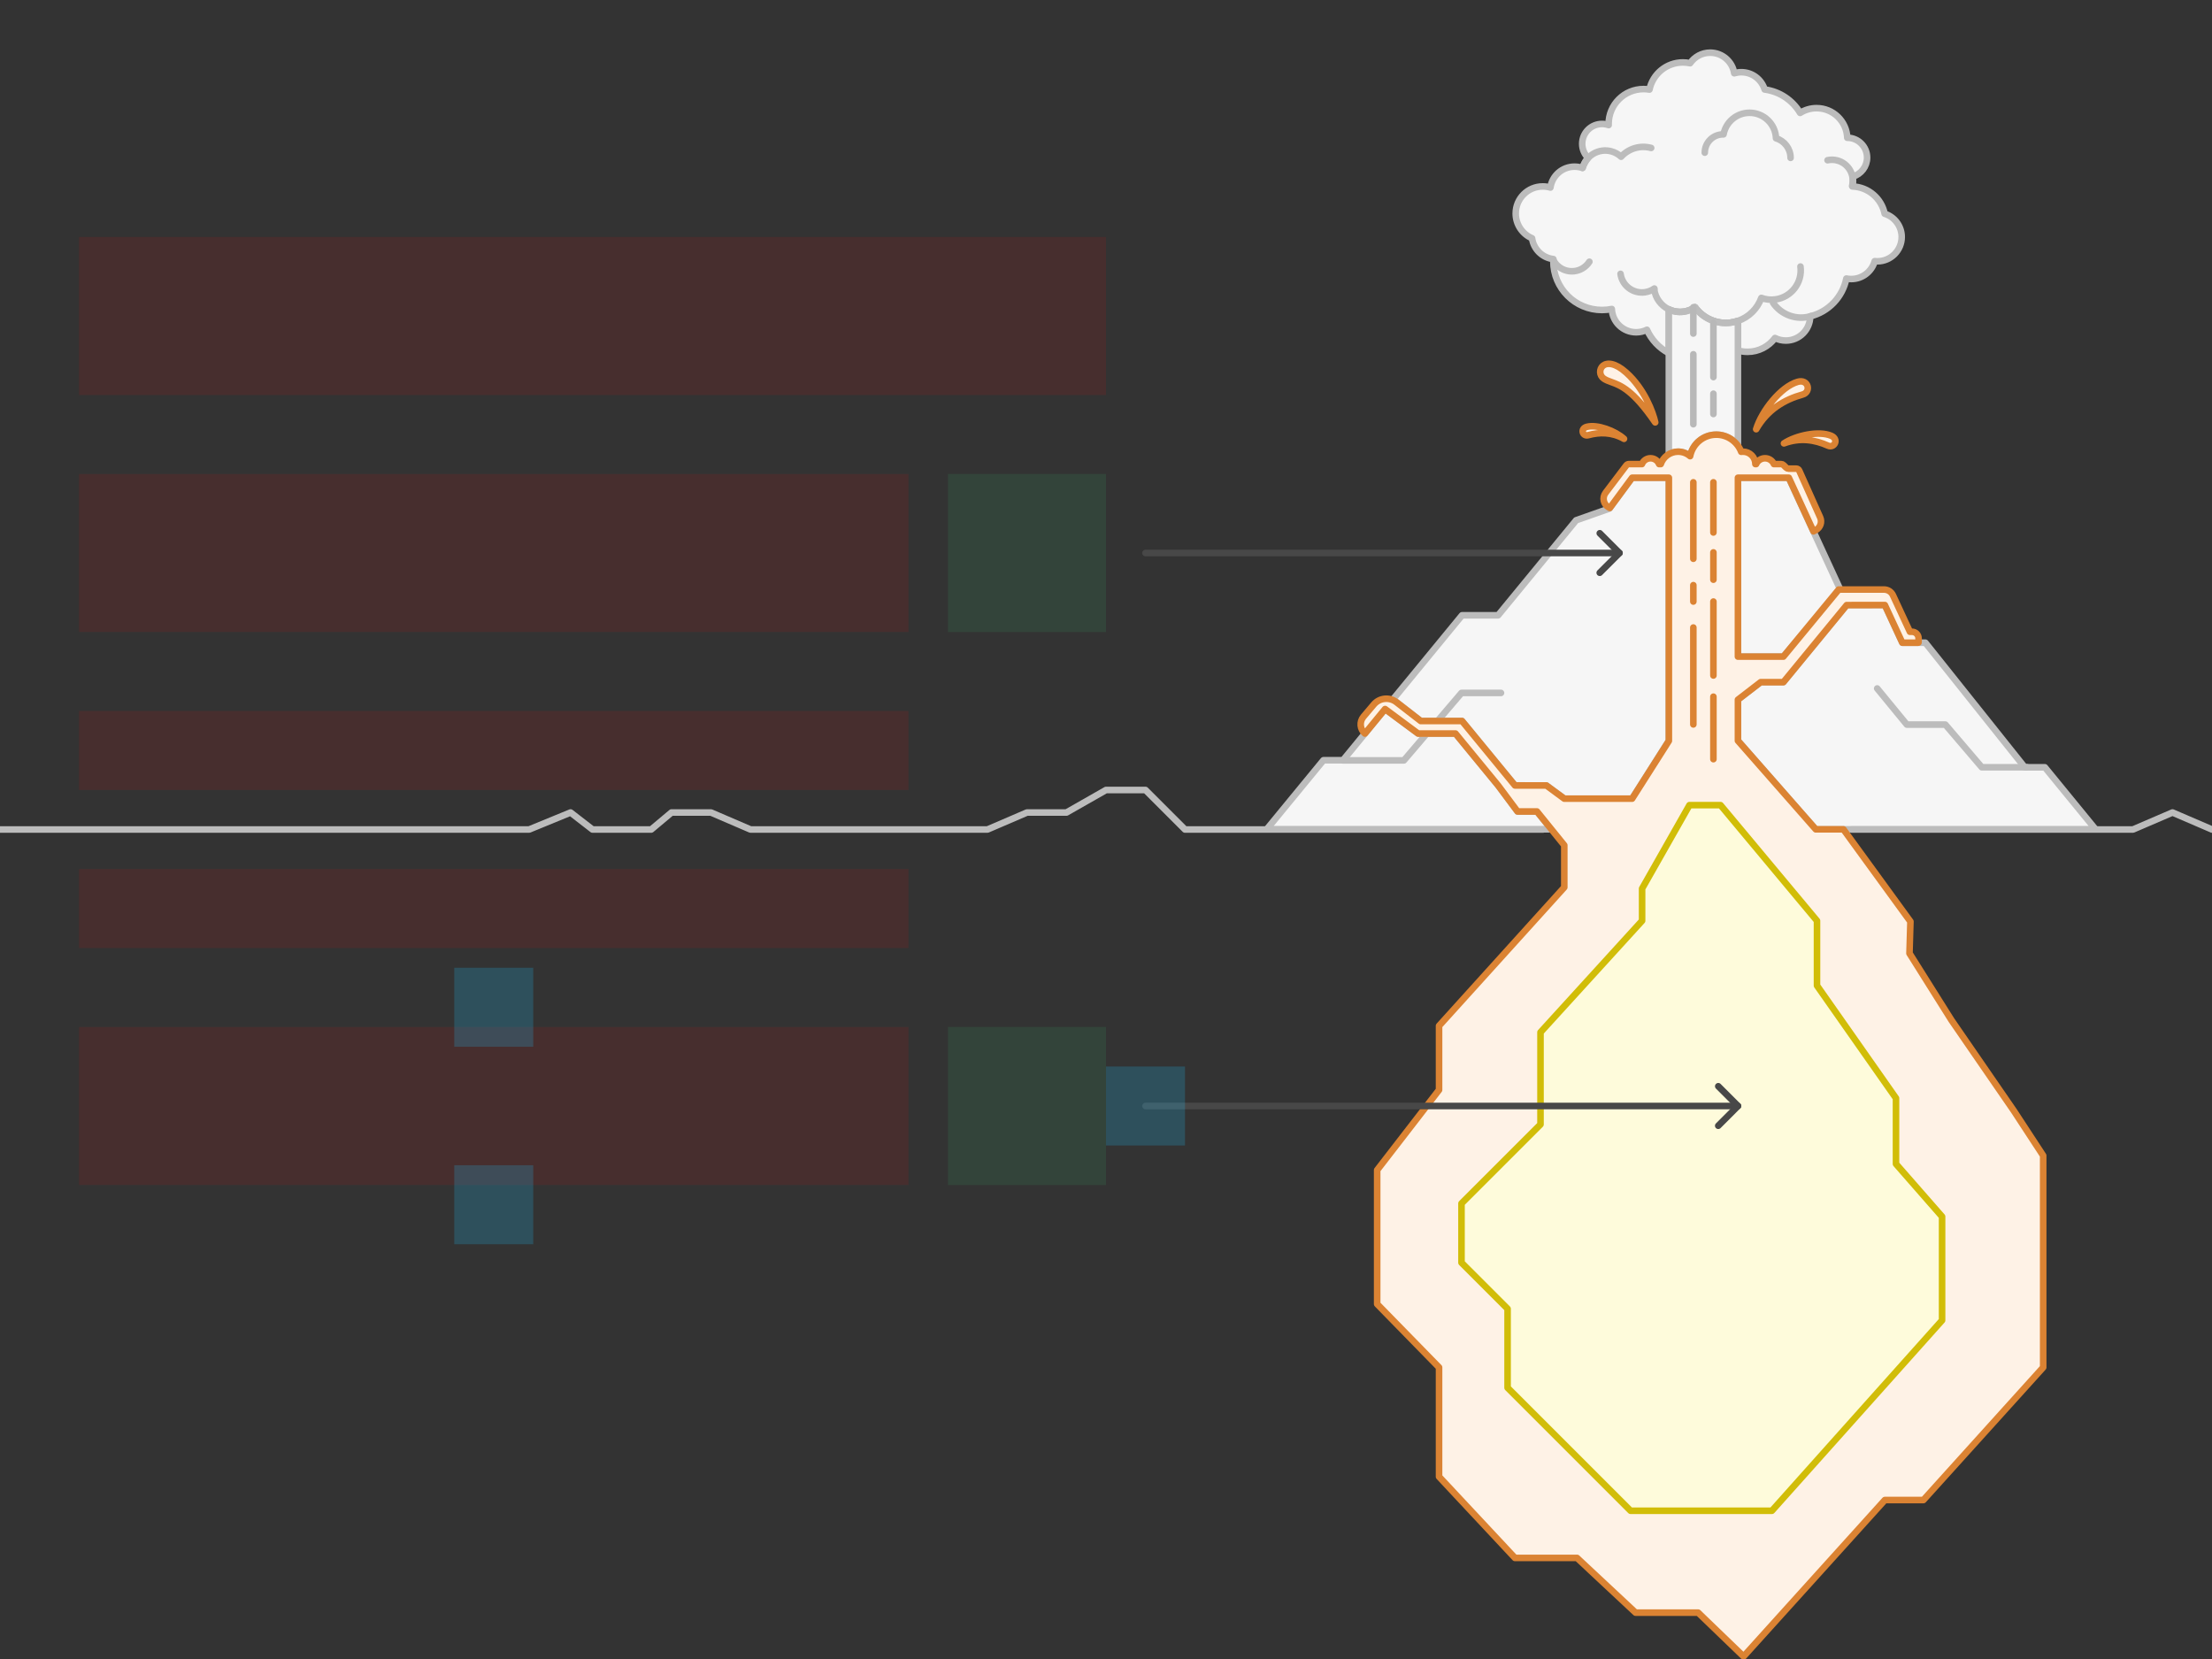 <svg width="672" height="504" viewBox="0 0 672 504" fill="none" xmlns="http://www.w3.org/2000/svg">
<rect x="0" y="0" width="672" height="504" fill="#333333" stroke="none"/>
<g id="volcano--family--1" clip-path="url(#clip0_2594_3565)">
<g id="lines">
<g id="common">
<g id="cu">
<path id="fill" d="M442.173 222.829H430.817L420.778 215.402L408.004 230.956H402.061L384.826 251.942H444.165H471.3L466.924 246.539H461.026L455.123 238.598L442.173 222.829Z" fill="#F6F6F6" stroke="#BCBCBC" stroke-width="2" stroke-linejoin="round"/>
<path id="fill_2" d="M506.989 225.013V145.115H495.832L488.926 154.496L478.832 158.055L455.123 186.924H444.165L423.182 212.475L431.609 219.029H444.165L460.236 238.599L469.792 238.635L475.258 242.634H495.817L506.989 225.013Z" fill="#F6F6F6" stroke="#BCBCBC" stroke-width="2" stroke-linejoin="round"/>
<path id="fill_3" d="M551.591 251.943H559.945H591.731H636.624L621.217 233.1H615.107L584.923 195.254H577.917L572.604 183.812H561.015L541.79 207.222H534.878L527.977 212.53V225.013L551.591 251.943Z" fill="#F6F6F6" stroke="#BCBCBC" stroke-width="2" stroke-linejoin="round"/>
<path id="fill_4" d="M541.79 199.459L559.057 179.08L543.383 145.115H527.977V199.459H541.79Z" fill="#F6F6F6" stroke="#BCBCBC" stroke-width="2" stroke-linejoin="round"/>
<path id="line" d="M408 231.01H426.5L433.016 223.377M456 210.51H444L436.43 219.377" stroke="#BCBCBC" stroke-width="2" stroke-linecap="round" stroke-linejoin="round"/>
<path id="line_2" d="M615.787 233.096H602.064L590.995 220.129H579.293L570.283 209.151" stroke="#BCBCBC" stroke-width="2" stroke-linecap="round" stroke-linejoin="round"/>
</g>
<g id="cu_2">
<path id="Vector" d="M562.397 84.767C561.89 84.767 561.394 84.716 560.915 84.618C559.799 90.256 555.479 94.741 549.932 96.098C549.915 100.168 546.61 103.463 542.536 103.463C541.348 103.463 540.225 103.183 539.23 102.685C537.342 105.234 534.312 106.886 530.896 106.886C529.883 106.886 528.903 106.74 527.977 106.469V97.493C527.28 97.729 526.552 97.901 525.795 98.002C521.452 98.582 517.351 96.654 514.953 93.334C513.946 94.037 512.761 94.517 511.46 94.69C509.874 94.902 508.334 94.63 506.99 93.988V107.277C504.049 105.733 501.692 103.227 500.336 100.178C499.346 100.67 498.23 100.946 497.05 100.946C493.074 100.946 489.831 97.809 489.661 93.875C488.701 94.071 487.706 94.174 486.688 94.174C478.519 94.174 471.896 87.552 471.896 79.383C471.896 79.158 471.902 78.934 471.911 78.711C468.565 78.328 465.898 75.711 465.438 72.389C462.516 71.132 460.471 68.228 460.471 64.847C460.471 60.315 464.145 56.641 468.677 56.641C469.489 56.641 470.273 56.758 471.014 56.978C471.524 53.392 474.607 50.634 478.335 50.634C479.179 50.634 479.991 50.775 480.747 51.036C481.144 49.911 481.73 48.875 482.466 47.966C481.356 46.874 480.668 45.355 480.668 43.675C480.668 40.35 483.363 37.655 486.688 37.655C487.396 37.655 488.076 37.778 488.707 38.002C488.703 37.887 488.701 37.771 488.701 37.655C488.701 31.803 493.445 27.059 499.298 27.059C499.914 27.059 500.518 27.111 501.105 27.212C502.083 22.504 506.256 18.966 511.254 18.966C512.01 18.966 512.747 19.047 513.457 19.2C514.791 17.267 517.021 16 519.548 16C523.245 16 526.308 18.712 526.856 22.256C527.539 22.047 528.264 21.936 529.015 21.936C532.353 21.936 535.174 24.147 536.094 27.185C540.683 27.788 544.61 30.494 546.875 34.304C548.318 33.388 550.031 32.857 551.867 32.857C556.907 32.857 561.013 36.853 561.191 41.85L561.197 41.85C564.522 41.85 567.217 44.545 567.217 47.869C567.217 50.595 565.405 52.898 562.919 53.639C562.935 53.92 562.943 54.203 562.943 54.487C562.943 55.221 562.89 55.943 562.787 56.648C567.627 56.826 571.619 60.323 572.556 64.93C575.557 65.872 577.734 68.675 577.734 71.987C577.734 76.072 574.423 79.383 570.339 79.383C570.065 79.383 569.794 79.368 569.528 79.339C568.667 82.468 565.8 84.767 562.397 84.767Z" fill="#F6F6F6" stroke="#BCBCBC" stroke-width="2" stroke-linecap="round" stroke-linejoin="round"/>
<g id="fill_5">
<path d="M521.405 132.047C517.467 132.047 514.185 134.857 513.453 138.581C512.476 137.732 511.2 137.217 509.804 137.217C508.778 137.217 507.816 137.495 506.99 137.98V93.988C508.334 94.63 509.874 94.902 511.46 94.69C512.761 94.517 513.946 94.037 514.953 93.334C517.351 96.654 521.452 98.582 525.795 98.002C526.552 97.901 527.28 97.729 527.977 97.493V135.407C526.504 133.372 524.109 132.047 521.405 132.047Z" fill="#F6F6F6"/>
<path d="M513.453 138.581L512.797 139.335L514.101 140.469L514.434 138.774L513.453 138.581ZM514.953 93.334L515.763 92.748C515.444 92.306 514.828 92.201 514.38 92.514L514.953 93.334ZM525.795 98.002L525.663 97.011L525.663 97.011L525.795 98.002ZM511.46 94.69L511.328 93.699L511.46 94.69ZM506.99 137.98H505.99C505.99 138.339 506.182 138.67 506.493 138.848C506.805 139.026 507.188 139.024 507.497 138.843L506.99 137.98ZM527.977 135.407L527.166 135.993C527.42 136.345 527.872 136.492 528.285 136.359C528.697 136.225 528.977 135.841 528.977 135.407H527.977ZM527.977 97.493H528.977C528.977 97.17 528.821 96.868 528.559 96.68C528.297 96.492 527.961 96.442 527.655 96.546L527.977 97.493ZM506.99 93.988L507.422 93.085C507.112 92.937 506.747 92.959 506.457 93.142C506.166 93.325 505.99 93.644 505.99 93.988H506.99ZM514.434 138.774C515.075 135.509 517.954 133.047 521.405 133.047V131.047C516.98 131.047 513.294 134.204 512.472 138.388L514.434 138.774ZM509.804 138.217C510.95 138.217 511.995 138.638 512.797 139.335L514.109 137.826C512.957 136.825 511.45 136.217 509.804 136.217V138.217ZM514.142 93.919C516.747 97.526 521.205 99.624 525.928 98.993L525.663 97.011C521.699 97.54 517.955 95.782 515.763 92.748L514.142 93.919ZM511.592 95.681C513.055 95.486 514.391 94.946 515.525 94.154L514.38 92.514C513.501 93.128 512.467 93.547 511.328 93.699L511.592 95.681ZM507.497 138.843C508.173 138.445 508.96 138.217 509.804 138.217V136.217C508.595 136.217 507.459 136.545 506.484 137.118L507.497 138.843ZM521.405 133.047C523.775 133.047 525.874 134.207 527.166 135.993L528.787 134.821C527.135 132.537 524.444 131.047 521.405 131.047V133.047ZM528.977 135.407V97.493H526.977V135.407H528.977ZM525.928 98.993C526.748 98.883 527.541 98.696 528.298 98.44L527.655 96.546C527.02 96.761 526.355 96.918 525.663 97.011L525.928 98.993ZM507.99 137.98V93.988H505.99V137.98H507.99ZM506.559 94.89C508.073 95.613 509.808 95.92 511.592 95.681L511.328 93.699C509.94 93.884 508.595 93.647 507.422 93.085L506.559 94.89Z" fill="#BCBCBC"/>
</g>
<path id="line_3" d="M502.537 87.87C502.906 90.631 504.652 92.87 506.99 93.988C508.334 94.63 509.874 94.903 511.46 94.691C512.761 94.517 513.946 94.037 514.953 93.334C517.351 96.654 521.452 98.582 525.796 98.002C526.552 97.901 527.281 97.729 527.977 97.493C531.332 96.356 533.922 93.738 535.089 90.503C536.403 90.987 537.851 91.167 539.335 90.969C544.208 90.318 547.63 85.841 546.98 80.969" stroke="#BCBCBC" stroke-width="2" stroke-linecap="round" stroke-linejoin="round"/>
<path id="line_4" d="M501.621 44.944C498.204 44.028 494.719 45.172 492.486 47.614C491.667 46.856 490.657 46.28 489.504 45.971C485.72 44.957 481.83 47.203 480.816 50.987" stroke="#BCBCBC" stroke-width="2" stroke-linecap="round" stroke-linejoin="round"/>
<path id="line_5" d="M555.201 48.678C556.157 48.469 557.176 48.479 558.186 48.75C561.563 49.654 563.567 53.125 562.662 56.502" stroke="#BCBCBC" stroke-width="2" stroke-linecap="round" stroke-linejoin="round"/>
<path id="line_6" d="M482.853 79.511C482.325 80.335 481.597 81.048 480.691 81.571C477.664 83.319 473.793 82.281 472.045 79.254" stroke="#BCBCBC" stroke-width="2" stroke-linecap="round" stroke-linejoin="round"/>
<path id="line_7" d="M502.591 87.655C501.762 88.24 500.785 88.641 499.711 88.789C496.122 89.285 492.81 86.777 492.314 83.188" stroke="#BCBCBC" stroke-width="2" stroke-linecap="round" stroke-linejoin="round"/>
<path id="line_8" d="M550.223 96.026C545.803 97.402 541.156 95.65 538.669 92.022" stroke="#BCBCBC" stroke-width="2" stroke-linecap="round" stroke-linejoin="round"/>
<path id="line_9" d="M543.971 47.966C543.971 45.154 542.107 42.777 539.548 42.002C539.39 37.7 535.852 34.261 531.511 34.261C527.575 34.261 524.3 37.088 523.605 40.822C523.56 40.821 523.514 40.821 523.469 40.821C520.399 40.821 517.91 43.309 517.91 46.38" stroke="#BCBCBC" stroke-width="2" stroke-linecap="round" stroke-linejoin="round"/>
<path id="line_10" d="M520.531 98.105L520.531 114.569" stroke="#B8B8B8" stroke-width="2" stroke-linecap="round"/>
<path id="line_11" d="M514.434 107.629L514.434 128.879" stroke="#B8B8B8" stroke-width="2" stroke-linecap="round"/>
<path id="line_12" d="M520.531 119.6L520.531 125.779" stroke="#B8B8B8" stroke-width="2" stroke-linecap="round"/>
<path id="line_13" d="M514.434 93.334L514.434 101.337" stroke="#B8B8B8" stroke-width="2" stroke-linecap="round"/>
</g>
<g id="cu_3">
<path id="line_14" d="M468.761 252H359.999L347.999 240H335.999L323.999 246.837H311.999L299.999 252H227.999L215.999 246.837H203.999L197.844 252H180L173.337 246.837L160.758 252H0M562.523 252H648L660 246.837L672 252" stroke="#BCBCBC" stroke-width="2" stroke-linecap="round" stroke-linejoin="round"/>
</g>
<g id="cu_4">
<path id="fill_6" d="M521.406 132.048C524.861 132.048 527.811 134.21 528.977 137.255C529.151 137.231 529.329 137.218 529.51 137.218C531.592 137.218 533.28 138.905 533.28 140.987H533.506C533.961 139.946 535 139.218 536.209 139.218C537.418 139.218 538.458 139.946 538.913 140.987H541.113C541.375 140.987 541.626 141.09 541.813 141.273L542.645 142.087C542.831 142.27 543.083 142.372 543.344 142.372H545.687C546.081 142.372 546.439 142.604 546.6 142.964L552.959 157.169C553.6 158.6 553.029 160.284 551.65 161.032L550.926 161.425L543.433 145.135H527.979V199.479H541.792L558.606 179.1H572.355C573.523 179.1 574.584 179.777 575.076 180.836L580.228 191.927H580.856C581.96 191.927 582.856 192.823 582.856 193.927V195.155C582.856 195.21 582.811 195.255 582.756 195.255H577.921L572.613 183.812L561.018 183.831L541.792 207.242H534.886L527.979 212.566V225.033L551.628 251.95H560.025L580.382 279.958L580.093 289.625L592.856 309.933L611.785 337.425L620.714 351.07V415.412L584.32 455.708H572.613L529.699 503.221L515.887 489.913H496.887L479.095 473.292H460.239L437.181 448.62V415.412L418.383 396.175V380.803V355.451L437.181 331.115V311.643L475.226 269.572V256.784L466.921 246.521L461.025 246.521L455.126 238.618L442.176 222.849H430.82L420.784 215.405L414.665 222.849C413.127 221.554 412.932 219.257 414.23 217.722L417.347 214.037C419.077 211.992 422.111 211.674 424.228 213.315L431.622 219.048H444.168L460.239 238.618H469.785L475.226 242.629H495.836L506.992 225.081V145.135H495.836L489.062 154.32L488.776 154.17C487.133 153.31 486.656 151.181 487.775 149.702L494.068 141.384C494.257 141.134 494.552 140.987 494.865 140.987H498.812C499.227 139.95 500.241 139.218 501.426 139.218C502.611 139.218 503.625 139.95 504.04 140.987H504.537C505.283 138.795 507.36 137.218 509.805 137.218C511.201 137.218 512.477 137.732 513.454 138.581C514.185 134.857 517.467 132.048 521.406 132.048Z" fill="#FEF2E6" stroke="#DB8333" stroke-width="2" stroke-linejoin="round"/>
<path id="fill_7" d="M556.33 132.395C552.605 130.778 545.653 132.265 541.959 134.698C546.847 132.869 551.346 133.6 555.334 135.384C557.286 136.257 558.743 133.443 556.33 132.395Z" fill="#FEF2E6" stroke="#DB8333" stroke-width="2" stroke-linejoin="round"/>
<path id="fill_8" d="M546.109 116.004C540.988 117.495 535.21 124.832 533.52 130.39C536.924 124.44 542.084 121.403 547.61 119.86C550.316 119.104 549.426 115.038 546.109 116.004Z" fill="#FEF2E6" stroke="#DB8333" stroke-width="2" stroke-linejoin="round"/>
<path id="fill_9" d="M493.371 133.313C490.688 130.891 485.257 128.831 482.049 129.677C479.97 130.224 480.799 132.677 482.484 132.213C485.925 131.266 489.649 131.232 493.371 133.313Z" fill="#FEF2E6" stroke="#DB8333" stroke-width="2" stroke-linejoin="round"/>
<path id="fill_10" d="M502.85 128.318C502.218 125.338 499.581 118.149 494.08 113.224C487.205 107.068 484.371 113.099 487.253 115.039C487.926 115.491 488.656 115.755 489.492 116.057C492.237 117.048 496.121 118.45 502.85 128.318Z" fill="#FEF2E6" stroke="#DB8333" stroke-width="2" stroke-linejoin="round"/>
<path id="line_15" d="M514.434 146.521L514.434 169.75" stroke="#DB8333" stroke-width="2" stroke-linecap="round"/>
<path id="line_16" d="M514.434 190.639L514.434 220.079" stroke="#DB8333" stroke-width="2" stroke-linecap="round"/>
<path id="line_17" d="M520.531 167.813L520.531 176.11" stroke="#DB8333" stroke-width="2" stroke-linecap="round"/>
<path id="line_18" d="M514.434 177.769L514.434 182.749" stroke="#DB8333" stroke-width="2" stroke-linecap="round"/>
<path id="line_19" d="M520.531 211.648L520.531 230.633" stroke="#DB8333" stroke-width="2" stroke-linecap="round"/>
<path id="line_20" d="M520.531 146.521L520.531 161.771" stroke="#DB8333" stroke-width="2" stroke-linecap="round"/>
<path id="line_21" d="M520.531 182.747L520.531 205.213" stroke="#DB8333" stroke-width="2" stroke-linecap="round"/>
</g>
<g id="cu_5">
<path id="fill_11" d="M552 299.421V279.729L522.694 244.597H513.252L498.865 269.943V279.729L468 313.601V341.601L456 353.601L444 365.601V383.601L458 397.601V421.601L495.364 458.965H538.303L590 401.115V369.601L576 353.601V333.627L552 299.421Z" fill="#FEFBDB" stroke="#D1BD08" stroke-width="2" stroke-linecap="round" stroke-linejoin="round"/>
</g>
<g id="arrow-top">
<g id="cu_6">
<path id="Vector_2" d="M348 168L492 167.996" stroke="#484848" stroke-width="2" stroke-miterlimit="10" stroke-linecap="round" stroke-linejoin="round"/>
<path id="Vector_3" d="M486 174L492 167.996L486.008 162" stroke="#484848" stroke-width="2" stroke-miterlimit="10" stroke-linecap="round" stroke-linejoin="round"/>
</g>
</g>
</g>
<g id="g-1">
<g id="arrow-1">
<g id="cu_7">
<path id="Vector_4" d="M348 336L528 335.996" stroke="#484848" stroke-width="2" stroke-miterlimit="10" stroke-linecap="round" stroke-linejoin="round"/>
<path id="Vector_5" d="M522 342L528 335.996L522.008 330" stroke="#484848" stroke-width="2" stroke-miterlimit="10" stroke-linecap="round" stroke-linejoin="round"/>
</g>
</g>
</g>
</g>
<path id="tx-rc-1" d="M24 312H276V360H24V312Z" fill="#FF0000" fill-opacity="0.1"/>
<path id="tx-rc-top" d="M24 144L276 144V192H24L24 144Z" fill="#FF0000" fill-opacity="0.1"/>
<path id="ic-cc-1" d="M288 312H336V360H288V312Z" fill="#33DE7B" fill-opacity="0.1"/>
<path id="ic-cc-top" d="M288 144H336V192H288V144Z" fill="#33DE7B" fill-opacity="0.1"/>
<rect id="bt-cc-remove-1" x="336" y="324" width="24" height="24" fill="#1AC6FF" fill-opacity="0.2"/>
<path id="tx-lc-under" d="M24 264H276V288H24V264Z" fill="#FF0000" fill-opacity="0.1"/>
<path id="tx-lc-over" d="M24 216H276V240H24V216Z" fill="#FF0000" fill-opacity="0.1"/>
<path id="tx-lb-title" d="M24 72L336 72V120L24 120L24 72Z" fill="#FF0000" fill-opacity="0.1"/>
<rect id="bt-cc-add-2" x="138" y="354" width="24" height="24" fill="#1AC6FF" fill-opacity="0.2"/>
<rect id="bt-cc-add-1" x="138" y="294" width="24" height="24" fill="#1AC6FF" fill-opacity="0.2"/>
</g>
<defs>
<clipPath id="clip0_2594_3565">
<rect width="672" height="504" fill="white"/>
</clipPath>
</defs>
</svg>
